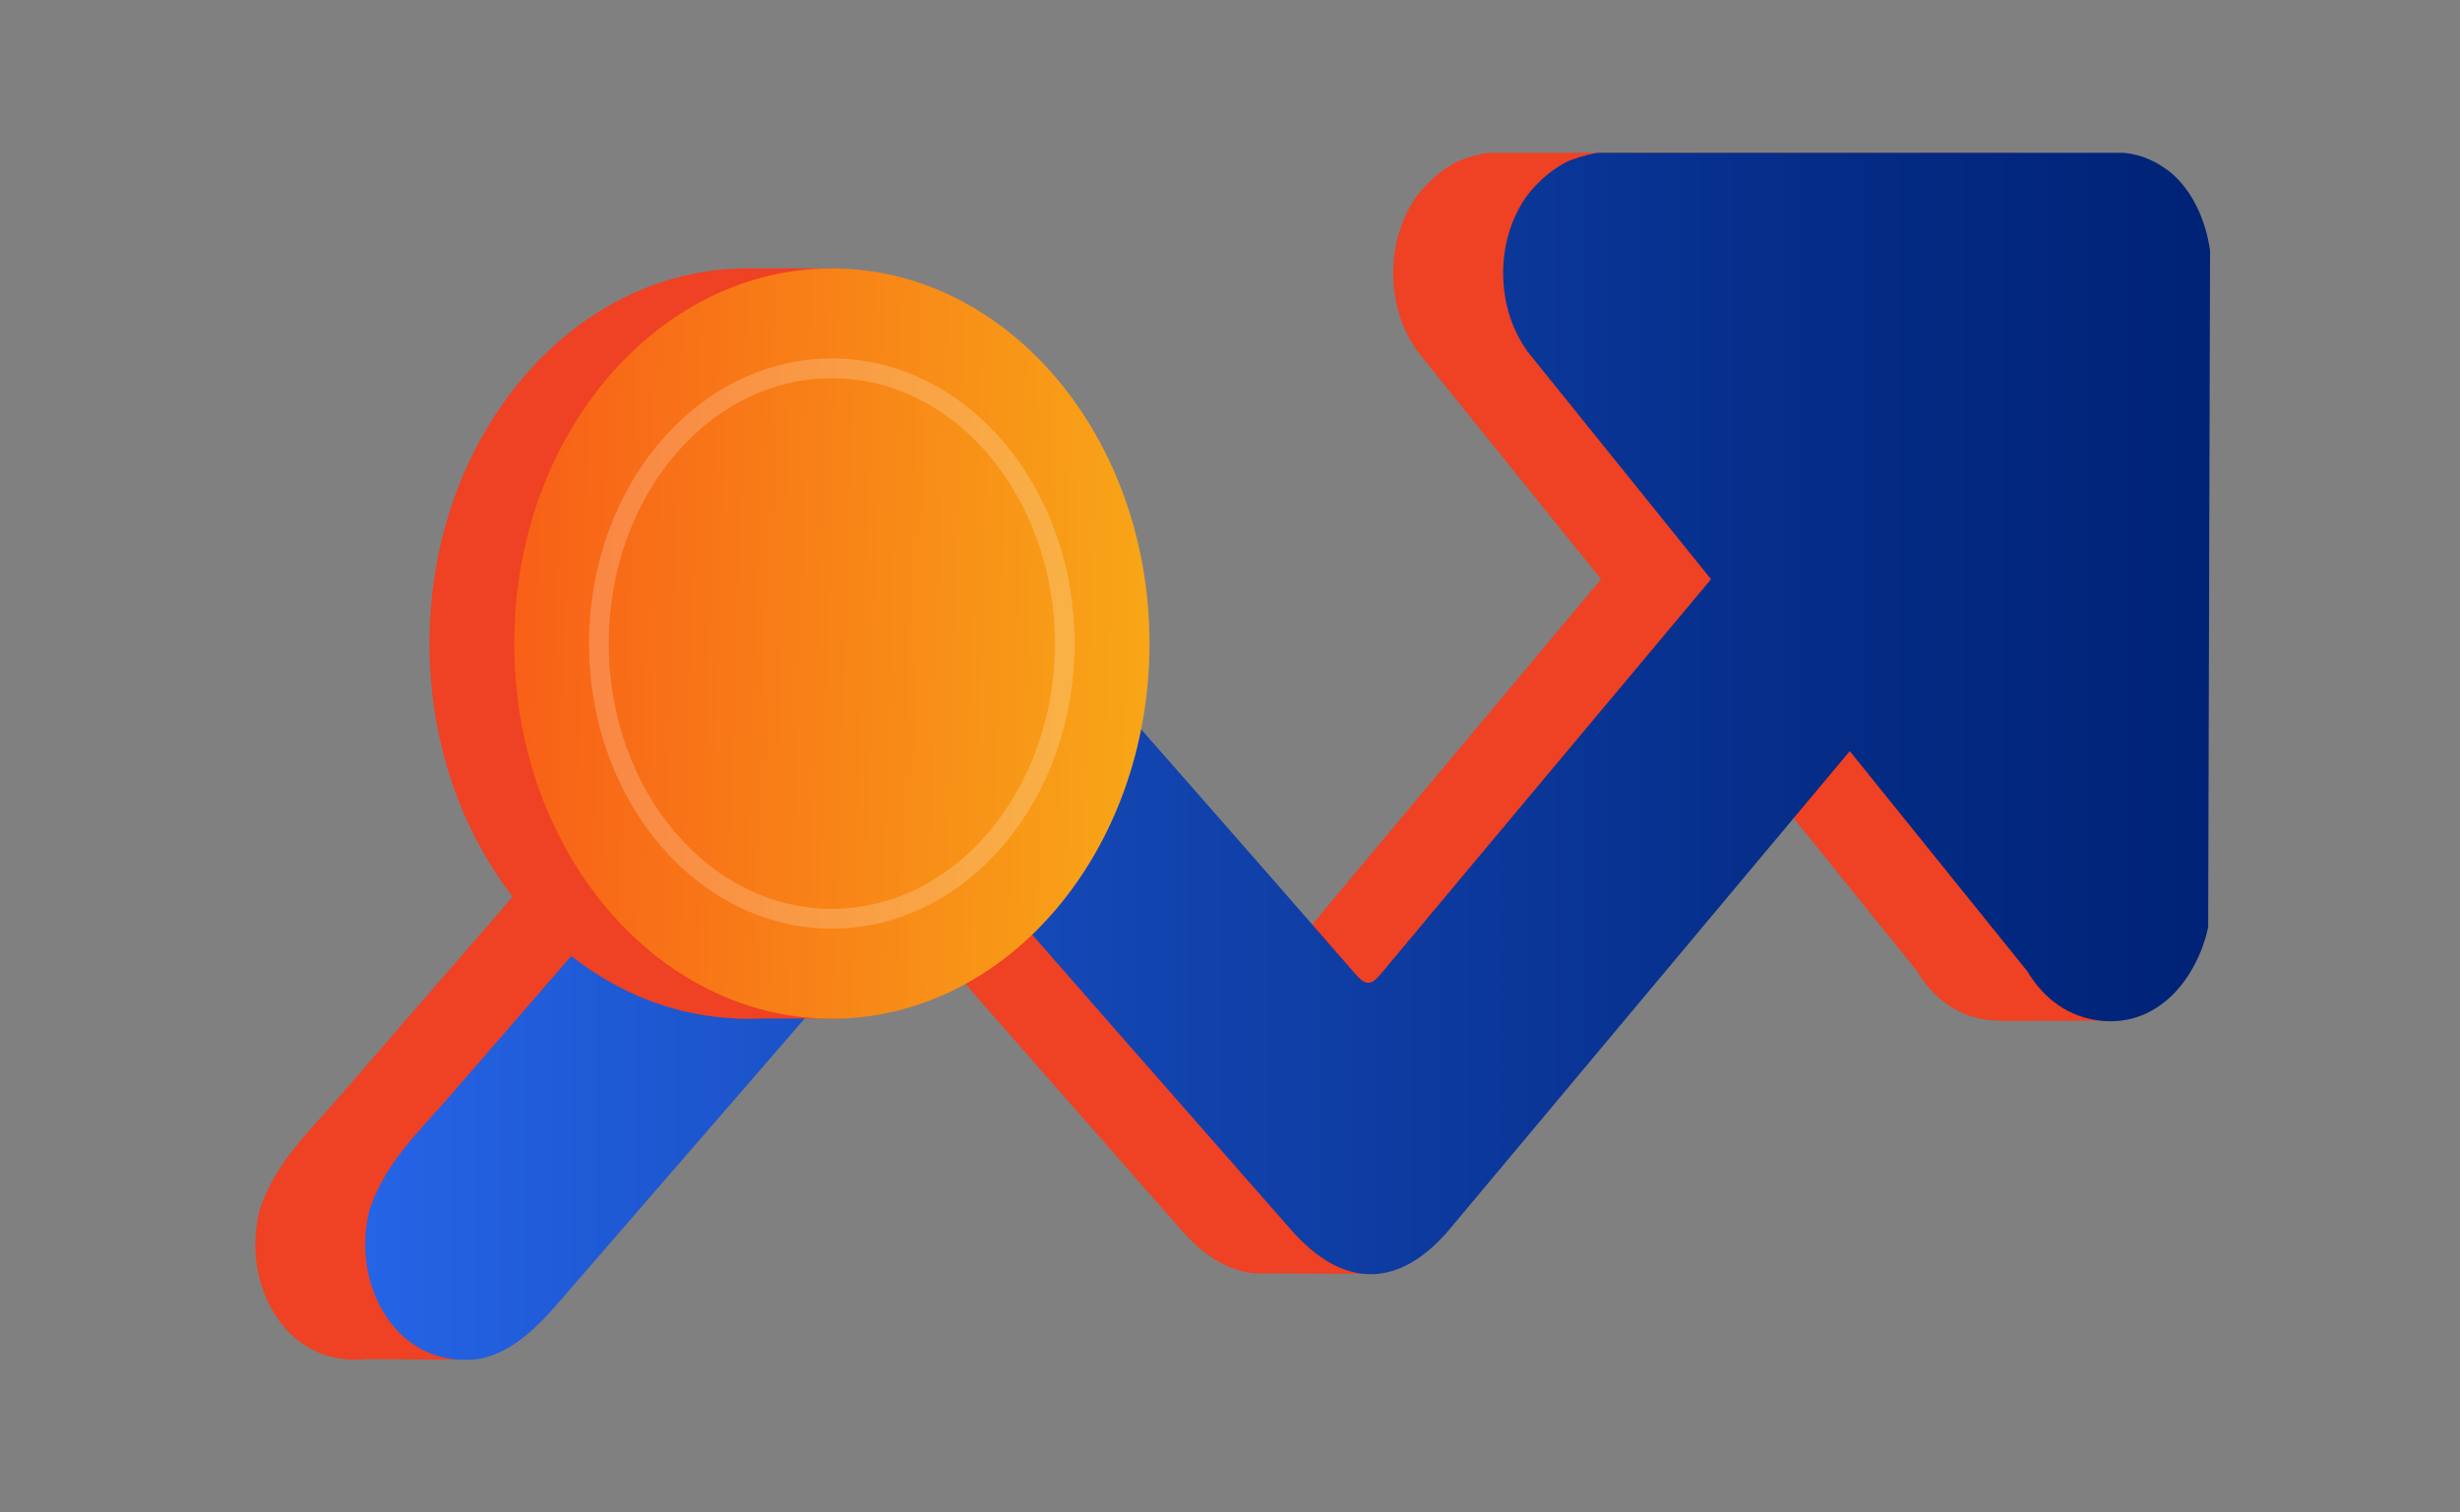<svg width="187" height="115" viewBox="0 0 187 115" fill="none" xmlns="http://www.w3.org/2000/svg">
<rect x="0" y="0" width="187" height="115" fill="#808080" stroke="none"/>
<g id="Layer_12">
<g id="Group 2116">
<path id="Vector" d="M160.638 77.616L158.737 72.685C159.068 71.96 159.241 71.365 159.298 71.133C159.37 70.858 159.428 70.626 159.457 70.466C159.5 53.325 159.558 36.184 159.601 19.043C159.515 18.42 159.01 14.91 156.345 12.895C155.063 11.923 153.781 11.676 153.046 11.618H113.052C111.985 11.836 111.179 12.082 110.646 12.358C108.744 13.359 107.606 15.041 107.606 15.041C106.237 17.042 105.617 19.71 106.035 22.437C106.28 24.075 106.9 25.526 107.75 26.715L121.71 44.044C113.354 54.036 104.984 64.013 96.642 74.019C95.835 74.991 95.446 74.947 94.654 74.034C86.398 64.549 78.1 55.123 69.801 45.683C66.329 41.738 61.935 41.738 58.506 45.683C47.557 58.299 36.607 70.901 25.672 83.532C23.454 86.085 20.961 88.39 19.751 91.943C18.915 95.119 19.621 98.556 21.581 100.876C23.065 102.631 24.808 103.197 26.191 103.342H26.205C26.839 103.414 27.387 103.4 27.776 103.342L35.599 103.385L64.73 64.985C64.86 65.086 65.004 65.202 65.162 65.391C73.346 74.802 81.572 84.156 89.798 93.524C91.931 95.96 94.164 97.019 96.354 96.801L96.382 96.83L104.033 96.859C104.033 96.859 112.749 82.749 118.786 73.149C123.108 67.972 127.444 62.809 131.766 57.632C131.954 57.458 132.141 57.313 132.299 57.183L145.741 73.86C146.174 74.599 146.692 75.237 147.297 75.788L147.326 75.817C148.219 76.615 149.285 77.195 150.51 77.456C151.072 77.572 151.619 77.601 152.153 77.601C152.08 77.601 152.037 77.601 151.965 77.63C154.861 77.63 157.757 77.616 160.653 77.601L160.638 77.616Z" fill="#EF4123"/>
<path id="Vector_2" d="M164.701 12.895C163.419 11.923 162.137 11.676 161.402 11.618H121.408C120.342 11.836 119.535 12.082 119.002 12.358C117.1 13.359 115.962 15.041 115.962 15.041C114.593 17.042 113.974 19.71 114.392 22.437C114.637 24.075 115.256 25.526 116.106 26.715L130.067 44.044C121.711 54.036 113.34 64.013 104.998 74.019C104.191 74.991 103.802 74.947 103.01 74.034C94.755 64.549 86.456 55.123 78.158 45.683C74.686 41.738 70.291 41.738 66.863 45.683C55.913 58.299 44.964 70.901 34.029 83.532C31.81 86.085 29.318 88.39 28.107 91.943C27.272 95.119 27.978 98.556 29.937 100.876C32.746 104.197 36.579 103.313 36.852 103.24C39.619 102.471 41.477 100.18 43.422 97.932C52.787 87.1 62.18 76.31 71.531 65.463C72.294 64.579 72.683 64.419 73.533 65.405C81.716 74.817 89.943 84.17 98.169 93.538C102.131 98.048 106.396 98.005 110.242 93.408C120.371 81.314 130.484 69.205 140.613 57.11L154.141 73.889C154.573 74.628 155.092 75.266 155.697 75.817L155.726 75.846C156.619 76.644 157.685 77.224 158.91 77.485C160.538 77.833 162.051 77.63 163.376 76.948C166.488 75.339 167.525 71.8 167.698 71.148C167.77 70.872 167.828 70.64 167.857 70.481C167.9 53.34 167.957 36.199 168.001 19.058C167.914 18.434 167.41 14.925 164.745 12.909L164.701 12.895Z" fill="url(#paint0_linear_518_6132)"/>
<g id="Group">
<path id="Vector_3" d="M56.793 77.458C70.129 77.458 80.939 64.687 80.939 48.933C80.939 33.179 70.129 20.408 56.793 20.408C43.457 20.408 32.647 33.179 32.647 48.933C32.647 64.687 43.457 77.458 56.793 77.458Z" fill="#EF4123"/>
<path id="Vector_4" d="M63.622 20.407H56.375L41.348 28.789C41.348 28.789 36.133 56.545 36.133 56.806C36.133 57.067 48.595 74.861 48.595 74.861L56.015 77.442H63.967L63.622 20.392V20.407Z" fill="#EF4123"/>
<path id="Vector_5" d="M63.233 77.458C76.569 77.458 87.38 64.687 87.38 48.933C87.38 33.179 76.569 20.408 63.233 20.408C49.898 20.408 39.087 33.179 39.087 48.933C39.087 64.687 49.898 77.458 63.233 77.458Z" fill="url(#paint1_linear_518_6132)"/>
<path id="Vector_6" opacity="0.2" d="M63.232 69.857C73.011 69.857 80.938 60.488 80.938 48.931C80.938 37.374 73.011 28.005 63.232 28.005C53.453 28.005 45.525 37.374 45.525 48.931C45.525 60.488 53.453 69.857 63.232 69.857Z" stroke="white" stroke-width="1.5" stroke-miterlimit="10"/>
</g>
</g>
</g>
<defs>
<linearGradient id="paint0_linear_518_6132" x1="27.762" y1="57.502" x2="167.943" y2="57.502" gradientUnits="userSpaceOnUse">
<stop stop-color="#2564E6"/>
<stop offset="0.45" stop-color="#1142AC"/>
<stop offset="0.81" stop-color="#042B85"/>
<stop offset="0.99" stop-color="#002377"/>
</linearGradient>
<linearGradient id="paint1_linear_518_6132" x1="39.101" y1="48.145" x2="87.383" y2="49.694" gradientUnits="userSpaceOnUse">
<stop stop-color="#F86017"/>
<stop offset="1" stop-color="#F8A617"/>
</linearGradient>
</defs>
</svg>
